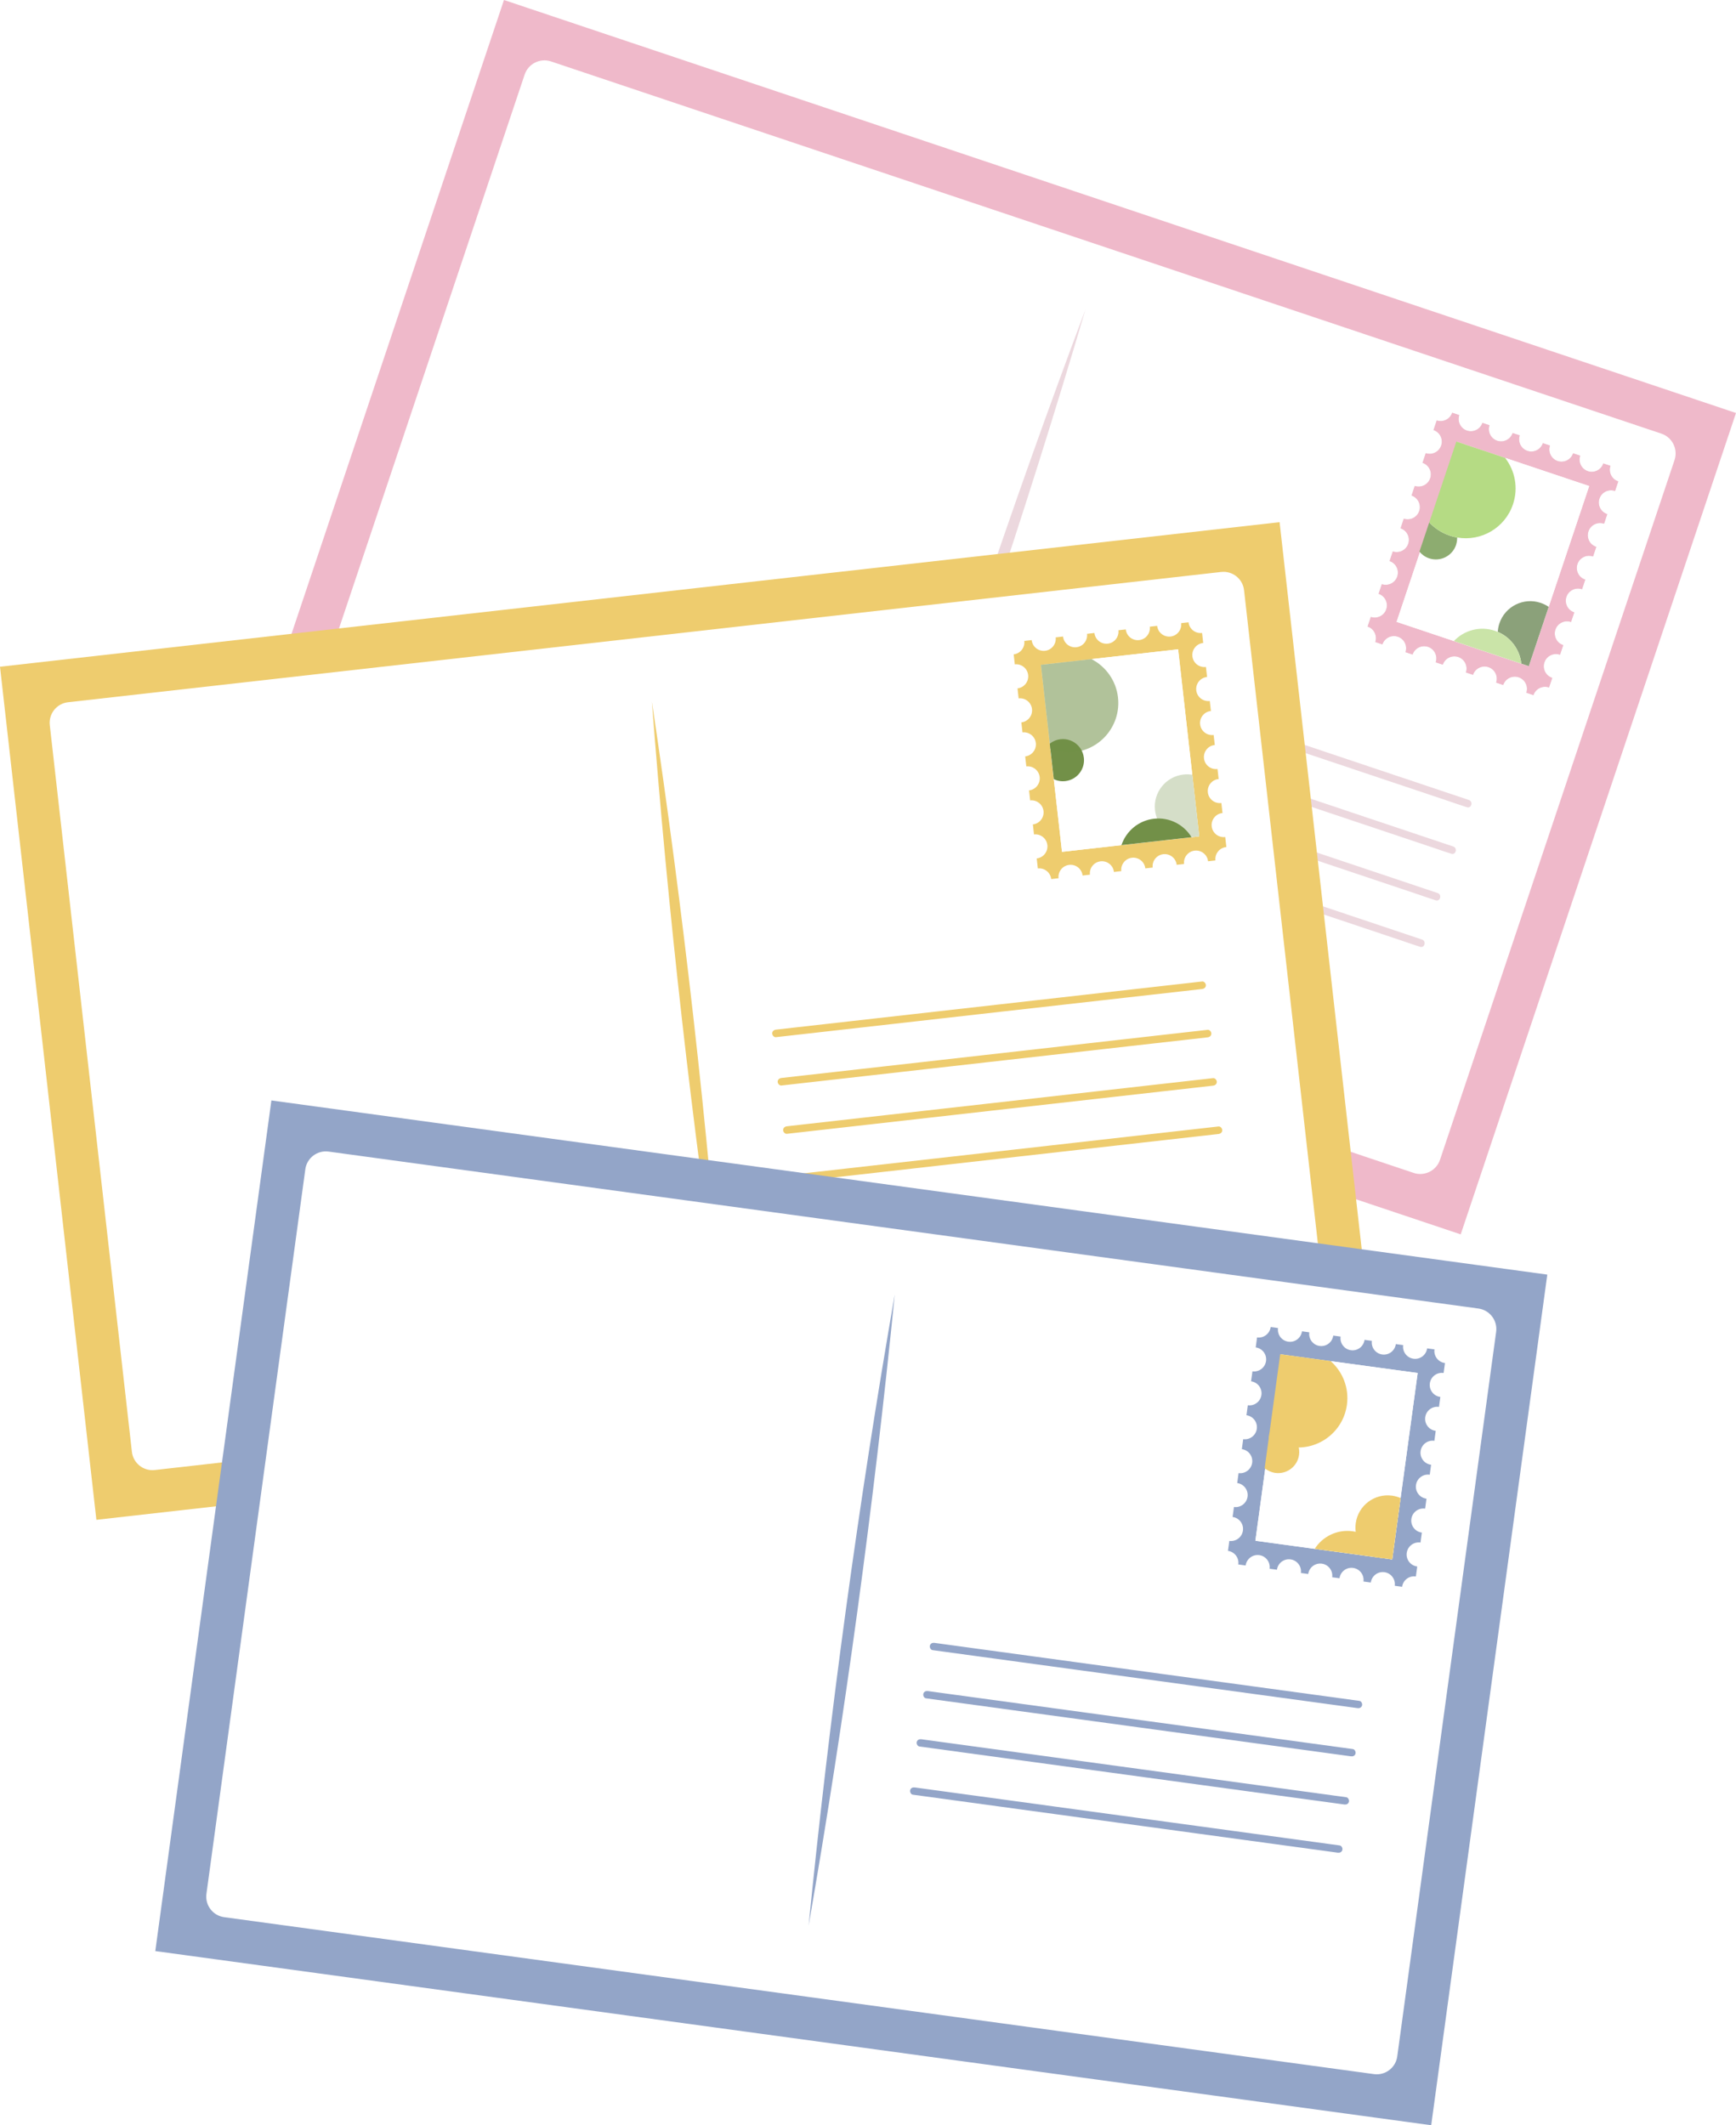 <svg xmlns="http://www.w3.org/2000/svg" xmlns:xlink="http://www.w3.org/1999/xlink" id="Calque_2" data-name="Calque 2" viewBox="0 0 867.78 1062.29"><defs><style>      .cls-1 {        fill: #b5db84;      }      .cls-2 {        fill: #efb9ca;      }      .cls-3 {        fill: #fff;      }      .cls-4 {        fill: #93a5c8;      }      .cls-5, .cls-6, .cls-7 {        fill: #ecd8de;      }      .cls-5, .cls-8 {        opacity: .55;      }      .cls-9, .cls-10, .cls-8 {        fill: #729048;      }      .cls-9, .cls-6 {        opacity: .3;      }      .cls-11 {        fill: #8dac70;      }      .cls-12 {        fill: #cae4a8;      }      .cls-13 {        fill: #eecc6e;      }      .cls-14 {        fill: #8ba17a;      }    </style><image id="image" width="405" height="455"></image></defs><g id="Calque_1-2" data-name="Calque 1"><g><g><rect class="cls-3" x="174.07" y="104.65" width="628.79" height="414.01" transform="translate(124.37 -139.08) rotate(18.53)"></rect><path class="cls-2" d="M251.92,0L114.31,410.56l615.86,206.43,137.61-410.56L251.92,0ZM706.61,586.26L151.61,400.23c-5.47-1.83-8.41-7.75-6.58-13.22L262.25,37.3c1.83-5.47,7.75-8.41,13.22-6.58l555,186.03c5.47,1.83,8.41,7.75,6.58,13.22l-117.22,349.72c-1.83,5.47-7.75,8.41-13.22,6.58Z"></path><path class="cls-7" d="M774.18,343.59s.05.03.08.04l1.62-4.83s-.06,0-.08-.02c-3.19-1.07-4.91-4.53-3.84-7.72,1.07-3.19,4.53-4.91,7.72-3.84.03,0,.05.03.08.04l1.62-4.83s-.06,0-.08-.02c-3.19-1.07-4.91-4.53-3.84-7.72,1.07-3.19,4.53-4.91,7.72-3.84.03,0,.05.03.08.04l1.62-4.83s-.06,0-.08-.02c-3.19-1.07-4.91-4.53-3.84-7.72s4.53-4.91,7.72-3.84c.03,0,.05.03.08.04l1.62-4.83s-.06,0-.08-.02c-3.19-1.07-4.91-4.53-3.84-7.72,1.07-3.19,4.53-4.91,7.72-3.84.03,0,.05.03.08.04l1.62-4.83s-.06,0-.08-.02c-3.19-1.07-4.91-4.53-3.84-7.72s4.53-4.91,7.72-3.84c.03,0,.05.03.08.04l1.62-4.83s-.06,0-.08-.02c-3.19-1.07-4.91-4.53-3.84-7.72,1.07-3.19,4.53-4.91,7.72-3.84.03,0,.05.03.08.04l1.62-4.83s-.06,0-.08-.02c-3.19-1.07-4.91-4.53-3.84-7.72,0,0,0-.01,0-.02l-3.56-1.19s0,.02,0,.02c-1.07,3.19-4.53,4.91-7.72,3.84s-4.91-4.53-3.84-7.72c0,0,0-.01,0-.02l-3.54-1.19s0,.02,0,.02c-1.07,3.19-4.53,4.91-7.72,3.84s-4.91-4.53-3.84-7.72c0,0,0-.01,0-.02l-3.55-1.19s0,.02,0,.02c-1.07,3.19-4.53,4.91-7.72,3.84s-4.91-4.53-3.84-7.72c0,0,0-.01,0-.02l-3.55-1.19s0,.02,0,.02c-1.07,3.19-4.53,4.91-7.72,3.84-3.19-1.07-4.91-4.53-3.84-7.72,0,0,0-.01,0-.02l-3.55-1.19s0,.02,0,.02c-1.07,3.19-4.53,4.91-7.72,3.84-3.19-1.07-4.91-4.53-3.84-7.72,0,0,0-.01,0-.02l-3.55-1.19s0,.02,0,.02c-1.07,3.19-4.53,4.91-7.72,3.84l-1.61,4.81c3.19,1.07,4.91,4.53,3.84,7.72s-4.53,4.91-7.72,3.84l-1.61,4.81c3.19,1.07,4.91,4.53,3.84,7.72-1.07,3.19-4.53,4.91-7.72,3.84l-1.61,4.81c3.19,1.07,4.91,4.53,3.84,7.72-1.07,3.19-4.53,4.91-7.72,3.84l-1.61,4.81c3.19,1.07,4.91,4.53,3.84,7.72s-4.53,4.91-7.72,3.84l-1.61,4.81c3.19,1.07,4.91,4.53,3.84,7.72-1.07,3.19-4.53,4.91-7.72,3.84l-1.61,4.81c3.19,1.07,4.91,4.53,3.84,7.72-1.07,3.19-4.53,4.91-7.72,3.84l-1.61,4.81c3.19,1.07,4.91,4.53,3.84,7.72l3.54,1.19c1.07-3.19,4.53-4.91,7.72-3.84,3.19,1.07,4.91,4.53,3.84,7.72l3.54,1.19c1.07-3.19,4.53-4.91,7.72-3.84s4.91,4.53,3.84,7.72l3.54,1.19c1.07-3.19,4.53-4.91,7.72-3.84,3.19,1.07,4.91,4.53,3.84,7.72l3.54,1.19c1.07-3.19,4.53-4.91,7.72-3.84,3.19,1.07,4.91,4.53,3.84,7.72l3.54,1.19c1.07-3.19,4.53-4.91,7.72-3.84,3.19,1.07,4.91,4.53,3.84,7.72l3.55,1.19c1.07-3.19,4.53-4.91,7.72-3.84ZM764.14,332.95l-66.06-22.14,30.17-90,66.06,22.14-30.17,90Z"></path><path class="cls-7" d="M794.31,242.96l-30.17,90-66.06-22.14,16.62-49.59c2.74,2.93,6.24,5.27,10.33,6.64,13.04,4.37,27.15-2.65,31.52-15.7,2.75-8.2.98-16.83-3.96-23.19l41.71,13.98Z"></path><path class="cls-7" d="M728.11,272.47c-1.86,5.56-7.9,8.57-13.46,6.7-1.97-.66-3.62-1.84-4.84-3.35l5.72-17.06c1.88-.47,3.91-.41,5.88.25,5.56,1.86,8.57,7.88,6.7,13.46Z"></path><path class="cls-6" d="M774.07,303.34l-9.93,29.62-8.53-2.86c-5.79-4-8.51-11.49-6.15-18.53,2.85-8.5,12.07-13.1,20.58-10.25,1.46.49,2.81,1.17,4.03,2.01Z"></path><path class="cls-5" d="M756.55,252.17c-4.37,13.05-18.49,20.06-31.52,15.7-4.08-1.37-7.59-3.7-10.33-6.64l13.54-40.41,24.35,8.16c4.94,6.36,6.7,14.99,3.96,23.19Z"></path><use transform="translate(730.81 232.6) rotate(18.53) scale(.15)" xlink:href="#image"></use><path class="cls-7" d="M760.42,331.71l-33.72-11.3c5.08-5.39,13-7.64,20.48-5.14,7.47,2.51,12.44,9.08,13.24,16.44Z"></path><path class="cls-7" d="M542.56,154.78c-30.23,102.32-64.55,204.79-102.11,304.65,30.2-102.33,64.58-204.78,102.11-304.65h0Z"></path><path class="cls-7" d="M528.13,334.72c1.84.62,3.67,1.23,5.51,1.85,4.97,1.67,9.94,3.33,14.91,5,7.34,2.46,14.69,4.92,22.03,7.38,9,3.02,17.99,6.03,26.99,9.05,9.82,3.29,19.63,6.58,29.45,9.87l29.72,9.96c9.28,3.11,18.55,6.22,27.83,9.33,7.84,2.63,15.67,5.25,23.51,7.88,5.61,1.88,11.22,3.76,16.83,5.64,2.66.89,5.3,1.87,7.98,2.68.12.03.23.08.35.12,2.3.77,3.28-2.86,1-3.62-1.84-.62-3.67-1.23-5.51-1.85-4.97-1.67-9.94-3.33-14.91-5l-22.03-7.38c-9-3.02-17.99-6.03-26.99-9.05-9.82-3.29-19.63-6.58-29.45-9.87s-19.82-6.64-29.72-9.96c-9.28-3.11-18.55-6.22-27.83-9.33-7.84-2.63-15.67-5.25-23.51-7.88-5.61-1.88-11.22-3.76-16.83-5.64-2.66-.89-5.3-1.87-7.98-2.68-.12-.03-.23-.08-.35-.12-2.3-.77-3.28,2.86-1,3.62h0Z"></path><path class="cls-7" d="M520.33,357.98c1.84.62,3.67,1.23,5.51,1.85,4.97,1.67,9.94,3.33,14.91,5,7.34,2.46,14.69,4.92,22.03,7.38,9,3.02,17.99,6.03,26.99,9.05,9.82,3.29,19.63,6.58,29.45,9.87s19.82,6.64,29.72,9.96c9.28,3.11,18.55,6.22,27.83,9.33,7.84,2.63,15.67,5.25,23.51,7.88,5.61,1.88,11.22,3.76,16.83,5.64,2.66.89,5.3,1.87,7.98,2.68.12.03.23.08.35.12,2.3.77,3.28-2.86,1-3.62-1.84-.62-3.67-1.23-5.51-1.85-4.97-1.67-9.94-3.33-14.91-5-7.34-2.46-14.69-4.92-22.03-7.38-9-3.02-17.99-6.03-26.99-9.05-9.82-3.29-19.63-6.58-29.45-9.87s-19.82-6.64-29.72-9.96c-9.28-3.11-18.55-6.22-27.83-9.33-7.84-2.63-15.67-5.25-23.51-7.88-5.61-1.88-11.22-3.76-16.83-5.64-2.66-.89-5.3-1.87-7.98-2.68-.12-.03-.23-.08-.35-.12-2.3-.77-3.28,2.86-1,3.62h0Z"></path><path class="cls-7" d="M512.54,381.24c1.84.62,3.67,1.23,5.51,1.85,4.97,1.67,9.94,3.33,14.91,5,7.34,2.46,14.69,4.92,22.03,7.38,9,3.02,17.99,6.03,26.99,9.05l29.45,9.87c9.91,3.32,19.82,6.64,29.72,9.96,9.28,3.11,18.55,6.22,27.83,9.33,7.84,2.63,15.67,5.25,23.51,7.88,5.61,1.88,11.22,3.76,16.83,5.64,2.66.89,5.3,1.87,7.98,2.68.12.03.23.08.35.12,2.3.77,3.28-2.86,1-3.62-1.84-.62-3.67-1.23-5.51-1.85-4.97-1.67-9.94-3.33-14.91-5-7.34-2.46-14.69-4.92-22.03-7.38-9-3.02-17.99-6.03-26.99-9.05-9.82-3.29-19.63-6.58-29.45-9.87-9.91-3.32-19.82-6.64-29.72-9.96-9.28-3.11-18.55-6.22-27.83-9.33-7.84-2.63-15.67-5.25-23.51-7.88-5.61-1.88-11.22-3.76-16.83-5.64-2.66-.89-5.3-1.87-7.98-2.68-.12-.03-.23-.08-.35-.12-2.3-.77-3.28,2.86-1,3.62h0Z"></path><path class="cls-7" d="M504.74,404.49c1.84.62,3.67,1.23,5.51,1.85,4.97,1.67,9.94,3.33,14.91,5,7.34,2.46,14.69,4.92,22.03,7.38,9,3.02,17.99,6.03,26.99,9.05,9.82,3.29,19.63,6.58,29.45,9.87s19.82,6.64,29.72,9.96c9.28,3.11,18.55,6.22,27.83,9.33,7.84,2.63,15.67,5.25,23.51,7.88,5.61,1.88,11.22,3.76,16.83,5.64,2.66.89,5.3,1.87,7.98,2.68.12.03.23.08.35.12,2.3.77,3.28-2.86,1-3.62-1.84-.62-3.67-1.23-5.51-1.85-4.97-1.67-9.94-3.33-14.91-5-7.34-2.46-14.69-4.92-22.03-7.38-9-3.02-17.99-6.03-26.99-9.05-9.82-3.29-19.63-6.58-29.45-9.87s-19.82-6.64-29.72-9.96c-9.28-3.11-18.55-6.22-27.83-9.33-7.84-2.63-15.67-5.25-23.51-7.88-5.61-1.88-11.22-3.76-16.83-5.64-2.66-.89-5.3-1.87-7.98-2.68-.12-.03-.23-.08-.35-.12-2.3-.77-3.28,2.86-1,3.62h0Z"></path><g><rect class="cls-3" x="708.25" y="226.23" width="75.03" height="100.18" transform="translate(126.48 -222.68) rotate(18.53)"></rect><path class="cls-2" d="M774.25,343.62s.05.03.08.04l1.62-4.83s-.06,0-.08-.02c-3.19-1.07-4.91-4.53-3.84-7.72,1.07-3.19,4.53-4.91,7.72-3.84.03,0,.05.03.08.04l1.62-4.83s-.06,0-.08-.02c-3.19-1.07-4.91-4.53-3.84-7.72,1.07-3.19,4.53-4.91,7.72-3.84.03,0,.05.03.08.04l1.62-4.83s-.06,0-.08-.02c-3.19-1.07-4.91-4.53-3.84-7.72,1.07-3.19,4.53-4.91,7.72-3.84.03,0,.05.03.08.04l1.62-4.83s-.06,0-.08-.02c-3.19-1.07-4.91-4.53-3.84-7.72,1.07-3.19,4.53-4.91,7.72-3.84.03,0,.05.03.08.04l1.62-4.83s-.06,0-.08-.02c-3.19-1.07-4.91-4.53-3.84-7.72,1.07-3.19,4.53-4.91,7.72-3.84.03,0,.05.03.08.04l1.62-4.83s-.06,0-.08-.02c-3.19-1.07-4.91-4.53-3.84-7.72s4.53-4.91,7.72-3.84c.03,0,.05.03.08.04l1.62-4.83s-.06,0-.08-.02c-3.19-1.07-4.91-4.53-3.84-7.72,0,0,0-.01,0-.02l-3.56-1.19s0,.02,0,.02c-1.07,3.19-4.53,4.91-7.72,3.84-3.19-1.07-4.91-4.53-3.84-7.72,0,0,0-.01,0-.02l-3.55-1.19s0,.02,0,.02c-1.07,3.19-4.53,4.91-7.72,3.84-3.19-1.07-4.91-4.53-3.84-7.72,0,0,0-.01,0-.02l-3.55-1.19s0,.02,0,.02c-1.07,3.19-4.53,4.91-7.72,3.84-3.19-1.07-4.91-4.53-3.84-7.72,0,0,0-.01,0-.02l-3.55-1.19s0,.02,0,.02c-1.07,3.19-4.53,4.91-7.72,3.84-3.19-1.07-4.91-4.53-3.84-7.72,0,0,0-.01,0-.02l-3.55-1.19s0,.02,0,.02c-1.07,3.19-4.53,4.91-7.72,3.84-3.19-1.07-4.91-4.53-3.84-7.72,0,0,0-.01,0-.02l-3.55-1.19s0,.02,0,.02c-1.07,3.19-4.53,4.91-7.72,3.84l-1.61,4.81c3.19,1.07,4.91,4.53,3.84,7.72-1.07,3.19-4.53,4.91-7.72,3.84l-1.61,4.81c3.19,1.07,4.91,4.53,3.84,7.72s-4.53,4.91-7.72,3.84l-1.61,4.81c3.19,1.07,4.91,4.53,3.84,7.72-1.07,3.19-4.53,4.91-7.72,3.84l-1.61,4.81c3.19,1.07,4.91,4.53,3.84,7.72s-4.53,4.91-7.72,3.84l-1.61,4.81c3.19,1.07,4.91,4.53,3.84,7.72-1.07,3.19-4.53,4.91-7.72,3.84l-1.61,4.81c3.19,1.07,4.91,4.53,3.84,7.72s-4.53,4.91-7.72,3.84l-1.61,4.81c3.19,1.07,4.91,4.53,3.84,7.72l3.54,1.19c1.07-3.19,4.53-4.91,7.72-3.84s4.91,4.53,3.84,7.72l3.54,1.19c1.07-3.19,4.53-4.91,7.72-3.84s4.91,4.53,3.84,7.72l3.54,1.19c1.07-3.19,4.53-4.91,7.72-3.84,3.19,1.07,4.91,4.53,3.84,7.72l3.54,1.19c1.07-3.19,4.53-4.91,7.72-3.84,3.19,1.07,4.91,4.53,3.84,7.72l3.54,1.19c1.07-3.19,4.53-4.91,7.72-3.84s4.91,4.53,3.84,7.72l3.55,1.19c1.07-3.19,4.53-4.91,7.72-3.84ZM764.21,332.97l-66.08-22.15,30.17-90.02,66.08,22.15-30.17,90.02Z"></path><path class="cls-3" d="M794.39,242.95l-30.18,90.03-66.08-22.15,16.63-49.61c2.74,2.93,6.24,5.27,10.33,6.64,13.04,4.37,27.16-2.65,31.53-15.7,2.75-8.2.98-16.83-3.96-23.2l41.72,13.99Z"></path><path class="cls-11" d="M727.85,272.37c-1.86,5.56-7.9,8.57-13.46,6.71-1.98-.66-3.62-1.85-4.85-3.36l4.89-14.6c2.75,2.93,6.25,5.26,10.33,6.63,1.2.4,2.41.71,3.62.92.04,1.23-.14,2.47-.55,3.7Z"></path><path class="cls-14" d="M774.14,303.35l-9.93,29.62-3.73-1.25c-.75-6.88-5.12-13.06-11.78-15.88.08-1.41.34-2.85.82-4.26,2.85-8.51,12.08-13.1,20.58-10.25,1.47.49,2.82,1.17,4.03,2.01Z"></path><path class="cls-1" d="M756.31,252.05c-3.97,11.85-15.97,18.73-27.91,16.62-1.21-.21-2.42-.52-3.62-.92-4.09-1.37-7.58-3.7-10.33-6.63l13.55-40.42,24.36,8.16c4.94,6.36,6.7,14.99,3.95,23.19Z"></path><path class="cls-12" d="M760.48,331.73l-33.72-11.3c5.08-5.39,13-7.65,20.48-5.14.49.17.98.35,1.46.56,6.66,2.82,11.02,9,11.78,15.88Z"></path><image width="405" height="512" transform="translate(732.65 235.77) rotate(18.53) scale(.13)"></image></g></g><g><g><rect class="cls-3" x="31.34" y="309.11" width="623.15" height="410.29" transform="translate(-55.56 41.75) rotate(-6.45)"></rect><g><path class="cls-13" d="M0,333.26l48.18,426.41,639.63-72.26-48.18-426.41L0,333.26ZM653.79,669.66l-576.42,65.12c-5.68.64-10.8-3.44-11.44-9.12L24.89,362.45c-.64-5.68,3.44-10.8,9.12-11.44l576.42-65.12c5.68-.64,10.8,3.44,11.44,9.12l41.04,363.22c.64,5.68-3.44,10.8-9.12,11.44Z"></path><path class="cls-13" d="M612.95,423.39s.06,0,.08,0l-.57-5.02s-.05.01-.08.02c-3.32.37-6.31-2.01-6.68-5.32-.37-3.32,2.01-6.31,5.32-6.68.03,0,.06,0,.08,0l-.57-5.02s-.05.01-.08.02c-3.32.37-6.31-2.01-6.68-5.32-.37-3.32,2.01-6.31,5.32-6.68.03,0,.06,0,.08,0l-.57-5.02s-.05.01-.08.02c-3.32.37-6.31-2.01-6.68-5.32-.37-3.32,2.01-6.31,5.32-6.68.03,0,.06,0,.08,0l-.57-5.02s-.05.01-.08.02c-3.32.37-6.31-2.01-6.68-5.32-.37-3.32,2.01-6.31,5.32-6.68.03,0,.06,0,.08,0l-.57-5.02s-.05.01-.08.02c-3.32.37-6.31-2.01-6.68-5.32-.37-3.32,2.01-6.31,5.32-6.68.03,0,.06,0,.08,0l-.57-5.02s-.05.01-.08.02c-3.32.37-6.31-2.01-6.68-5.32-.37-3.32,2.01-6.31,5.32-6.68.03,0,.06,0,.08,0l-.57-5.02s-.05.01-.08.02c-3.32.37-6.31-2.01-6.68-5.32,0,0,0-.02,0-.02l-3.69.42s0,.01,0,.02c.37,3.32-2.01,6.31-5.32,6.68s-6.31-2.01-6.68-5.32c0,0,0-.02,0-.02l-3.68.42s0,.01,0,.02c.37,3.32-2.01,6.31-5.32,6.68-3.32.37-6.31-2.01-6.68-5.32,0,0,0-.02,0-.02l-3.68.42s0,.01,0,.02c.37,3.32-2.01,6.31-5.32,6.68-3.32.37-6.31-2.01-6.68-5.32,0,0,0-.02,0-.02l-3.68.42s0,.01,0,.02c.37,3.32-2.01,6.31-5.32,6.68-3.32.37-6.31-2.01-6.68-5.32,0,0,0-.02,0-.02l-3.68.42s0,.01,0,.02c.37,3.32-2.01,6.31-5.32,6.68s-6.31-2.01-6.68-5.32c0,0,0-.02,0-.02l-3.68.42s0,.01,0,.02c.37,3.32-2.01,6.31-5.32,6.68l.56,5c3.32-.37,6.31,2.01,6.68,5.32.37,3.32-2.01,6.31-5.32,6.68l.56,5c3.32-.37,6.31,2.01,6.68,5.32.37,3.32-2.01,6.31-5.32,6.68l.56,5c3.32-.37,6.31,2.01,6.68,5.32s-2.01,6.31-5.32,6.68l.56,5c3.32-.37,6.31,2.01,6.68,5.32s-2.01,6.31-5.32,6.68l.56,5c3.32-.37,6.31,2.01,6.68,5.32s-2.01,6.31-5.32,6.68l.56,5c3.32-.37,6.31,2.01,6.68,5.32.37,3.32-2.01,6.31-5.32,6.68l.56,5c3.32-.37,6.31,2.01,6.68,5.32l3.68-.42c-.37-3.32,2.01-6.31,5.32-6.68,3.32-.37,6.31,2.01,6.68,5.32l3.68-.42c-.37-3.32,2.01-6.31,5.32-6.68,3.32-.37,6.31,2.01,6.68,5.32l3.68-.42c-.37-3.32,2.01-6.31,5.32-6.68,3.32-.37,6.31,2.01,6.68,5.32l3.68-.42c-.37-3.32,2.01-6.31,5.32-6.68s6.31,2.01,6.68,5.32l3.68-.42c-.37-3.32,2.01-6.31,5.32-6.68,3.32-.37,6.31,2.01,6.68,5.32l3.69-.42c-.37-3.32,2.01-6.31,5.32-6.68ZM599.47,418.03l-68.61,7.75-10.56-93.47,68.61-7.75,10.56,93.47Z"></path><path class="cls-3" d="M588.92,324.56l10.56,93.48-68.61,7.75-5.82-51.51c3.69,1.49,7.81,2.12,12.05,1.64,13.54-1.53,23.28-13.74,21.75-27.29-.96-8.51-6.16-15.53-13.26-19.18l43.32-4.89Z"></path><path class="cls-10" d="M541.8,378.78c.65,5.78-3.51,11-9.29,11.65-2.05.23-4.02-.14-5.75-.98l-2-17.72c1.49-1.2,3.34-2.01,5.38-2.24,5.78-.65,11,3.5,11.65,9.29Z"></path><path class="cls-9" d="M596.01,387.27l3.48,30.76-8.86,1c-6.88-1.17-12.45-6.76-13.27-14.07-1-8.83,5.37-16.82,14.2-17.81,1.52-.17,3.02-.13,4.46.12Z"></path><path class="cls-8" d="M558.85,348.63c1.53,13.55-8.21,25.76-21.75,27.29-4.24.48-8.37-.15-12.05-1.64l-4.74-41.97,25.29-2.86c7.1,3.65,12.3,10.66,13.26,19.18Z"></path><use transform="translate(527.54 341.83) rotate(-6.45) scale(.15)" xlink:href="#image"></use><path class="cls-10" d="M595.61,418.47l-35.02,3.96c2.31-6.96,8.48-12.31,16.24-13.19,7.76-.88,14.97,2.95,18.78,9.23Z"></path><path class="cls-13" d="M325.86,350.69c15.69,104.56,27.74,210.98,35.75,316.42-15.72-104.56-27.71-210.99-35.75-316.42h0Z"></path><path class="cls-13" d="M387.89,518.42c1.91-.22,3.82-.43,5.73-.65,5.17-.58,10.33-1.17,15.5-1.75,7.63-.86,15.27-1.72,22.9-2.59,9.31-1.05,18.62-2.1,27.94-3.16,10.2-1.15,20.4-2.3,30.6-3.46s20.67-2.34,31.01-3.5l28.8-3.25,24.34-2.75c5.86-.66,11.71-1.32,17.57-1.98,2.76-.31,5.52-.61,8.28-.94.12-.01.24-.03.35-.04,1.01-.11,1.88-.78,1.88-1.88,0-.93-.86-1.99-1.88-1.88-1.91.22-3.82.43-5.73.65-5.17.58-10.33,1.17-15.5,1.75-7.63.86-15.27,1.72-22.9,2.59-9.31,1.05-18.62,2.1-27.94,3.16-10.2,1.15-20.4,2.3-30.6,3.46s-20.67,2.34-31.01,3.5l-28.8,3.25-24.34,2.75c-5.86.66-11.71,1.32-17.57,1.98-2.76.31-5.52.61-8.28.94-.12.01-.24.03-.35.04-1.01.11-1.88.78-1.88,1.88,0,.93.86,1.99,1.88,1.88h0Z"></path><path class="cls-13" d="M390.62,542.58c1.91-.22,3.82-.43,5.73-.65l15.5-1.75c7.63-.86,15.27-1.72,22.9-2.59,9.31-1.05,18.62-2.1,27.94-3.16,10.2-1.15,20.4-2.3,30.6-3.46s20.67-2.34,31.01-3.5c9.6-1.08,19.2-2.17,28.8-3.25,8.11-.92,16.23-1.83,24.34-2.75l17.57-1.98c2.76-.31,5.52-.61,8.28-.94.12-.01.24-.03.35-.04,1.01-.11,1.88-.78,1.88-1.88,0-.93-.86-1.99-1.88-1.88-1.91.22-3.82.43-5.73.65l-15.5,1.75c-7.63.86-15.27,1.72-22.9,2.59-9.31,1.05-18.62,2.1-27.94,3.16-10.2,1.15-20.4,2.3-30.6,3.46s-20.67,2.34-31.01,3.5c-9.6,1.08-19.2,2.17-28.8,3.25-8.11.92-16.23,1.83-24.34,2.75l-17.57,1.98c-2.76.31-5.52.61-8.28.94-.12.01-.24.03-.35.04-1.01.11-1.88.78-1.88,1.88,0,.93.86,1.99,1.88,1.88h0Z"></path><path class="cls-13" d="M393.35,566.73c1.91-.22,3.82-.43,5.73-.65,5.17-.58,10.33-1.17,15.5-1.75,7.63-.86,15.27-1.72,22.9-2.59,9.31-1.05,18.62-2.1,27.94-3.16,10.2-1.15,20.4-2.3,30.6-3.46,10.34-1.17,20.67-2.34,31.01-3.5,9.6-1.08,19.2-2.17,28.8-3.25,8.11-.92,16.23-1.83,24.34-2.75,5.86-.66,11.71-1.32,17.57-1.98,2.76-.31,5.52-.61,8.28-.94.12-.01.24-.03.35-.04,1.01-.11,1.88-.78,1.88-1.88,0-.93-.86-1.99-1.88-1.88-1.91.22-3.82.43-5.73.65-5.17.58-10.33,1.17-15.5,1.75-7.63.86-15.27,1.72-22.9,2.59-9.31,1.05-18.62,2.1-27.94,3.16-10.2,1.15-20.4,2.3-30.6,3.46-10.34,1.17-20.67,2.34-31.01,3.5-9.6,1.08-19.2,2.17-28.8,3.25-8.11.92-16.23,1.83-24.34,2.75-5.86.66-11.71,1.32-17.57,1.98-2.76.31-5.52.61-8.28.94-.12.01-.24.03-.35.04-1.01.11-1.88.78-1.88,1.88,0,.93.86,1.99,1.88,1.88h0Z"></path><path class="cls-13" d="M396.07,590.89c1.91-.22,3.82-.43,5.73-.65,5.17-.58,10.33-1.17,15.5-1.75,7.63-.86,15.27-1.72,22.9-2.59,9.31-1.05,18.62-2.1,27.94-3.16,10.2-1.15,20.4-2.3,30.6-3.46,10.34-1.17,20.67-2.34,31.01-3.5l28.8-3.25c8.11-.92,16.23-1.83,24.34-2.75,5.86-.66,11.71-1.32,17.57-1.98,2.76-.31,5.52-.61,8.28-.94.12-.01.24-.03.35-.04,1.01-.11,1.88-.78,1.88-1.88,0-.93-.86-1.99-1.88-1.88-1.91.22-3.82.43-5.73.65-5.17.58-10.33,1.17-15.5,1.75-7.63.86-15.27,1.72-22.9,2.59-9.31,1.05-18.62,2.1-27.94,3.16-10.2,1.15-20.4,2.3-30.6,3.46s-20.67,2.34-31.01,3.5l-28.8,3.25c-8.11.92-16.23,1.83-24.34,2.75-5.86.66-11.71,1.32-17.57,1.98-2.76.31-5.52.61-8.28.94-.12.01-.24.03-.35.04-1.01.11-1.88.78-1.88,1.88,0,.93.86,1.99,1.88,1.88h0Z"></path></g></g><g><rect class="cls-3" x="109.8" y="598.46" width="629.32" height="410.29" transform="translate(112.58 -50.02) rotate(7.77)"></rect><g><path class="cls-4" d="M135.66,550.05l-58.03,425.18,637.79,87.05,58.03-425.18-637.79-87.05ZM686.8,1036.73l-574.76-78.45c-5.66-.77-9.62-5.99-8.85-11.65l49.43-362.17c.77-5.66,5.99-9.62,11.65-8.85l574.76,78.45c5.66.77,9.62,5.99,8.85,11.65l-49.43,362.17c-.77,5.66-5.99,9.62-11.65,8.85Z"></path><path class="cls-4" d="M447.27,646.98c-10.47,105.21-24.93,211.34-43.06,315.5,10.44-105.22,24.96-211.33,43.06-315.5h0Z"></path><path class="cls-4" d="M466.15,824.8c1.9.26,3.81.52,5.71.78l15.45,2.11c7.61,1.04,15.22,2.08,22.84,3.12,9.28,1.27,18.57,2.53,27.85,3.8,10.17,1.39,20.34,2.78,30.51,4.16,10.31,1.41,20.61,2.81,30.92,4.22,9.57,1.31,19.14,2.61,28.72,3.92,8.09,1.1,16.18,2.21,24.27,3.31,5.84.8,11.68,1.59,17.52,2.39,2.75.38,5.5.75,8.25,1.13.12.02.23.03.35.05,1.01.14,2-.24,2.31-1.31.25-.87-.31-2.17-1.31-2.31-1.9-.26-3.81-.52-5.71-.78-5.15-.7-10.3-1.41-15.45-2.11-7.61-1.04-15.22-2.08-22.84-3.12-9.28-1.27-18.57-2.53-27.85-3.8l-30.51-4.16c-10.31-1.41-20.61-2.81-30.92-4.22-9.57-1.31-19.14-2.61-28.72-3.92-8.09-1.1-16.18-2.21-24.27-3.31-5.84-.8-11.68-1.59-17.52-2.39-2.75-.38-5.5-.75-8.25-1.13-.12-.02-.23-.03-.35-.05-1.01-.14-2,.24-2.31,1.31-.25.87.31,2.17,1.31,2.31h0Z"></path><path class="cls-4" d="M462.87,848.89c1.9.26,3.81.52,5.71.78,5.15.7,10.3,1.41,15.45,2.11,7.61,1.04,15.22,2.08,22.84,3.12l27.85,3.8c10.17,1.39,20.34,2.78,30.51,4.16,10.31,1.41,20.61,2.81,30.92,4.22,9.57,1.31,19.14,2.61,28.72,3.92,8.09,1.1,16.18,2.21,24.27,3.31,5.84.8,11.68,1.59,17.52,2.39,2.75.38,5.5.75,8.25,1.13.12.02.23.03.35.05,1.01.14,2-.24,2.31-1.31.25-.87-.31-2.17-1.31-2.31-1.9-.26-3.81-.52-5.71-.78l-15.45-2.11c-7.61-1.04-15.22-2.08-22.84-3.12l-27.85-3.8c-10.17-1.39-20.34-2.78-30.51-4.16-10.31-1.41-20.61-2.81-30.92-4.22-9.57-1.31-19.14-2.61-28.72-3.92-8.09-1.1-16.18-2.21-24.27-3.31-5.84-.8-11.68-1.59-17.52-2.39-2.75-.38-5.5-.75-8.25-1.13-.12-.02-.23-.03-.35-.05-1.01-.14-2,.24-2.31,1.31-.25.87.31,2.17,1.31,2.31h0Z"></path><path class="cls-4" d="M459.58,872.97c1.9.26,3.81.52,5.71.78,5.15.7,10.3,1.41,15.45,2.11,7.61,1.04,15.22,2.08,22.84,3.12,9.28,1.27,18.57,2.53,27.85,3.8,10.17,1.39,20.34,2.78,30.51,4.16,10.31,1.41,20.61,2.81,30.92,4.22,9.57,1.31,19.14,2.61,28.72,3.92,8.09,1.1,16.18,2.21,24.27,3.31,5.84.8,11.68,1.59,17.52,2.39,2.75.38,5.5.75,8.25,1.13.12.02.23.03.35.05,1.01.14,2-.24,2.31-1.31.25-.87-.31-2.17-1.31-2.31-1.9-.26-3.81-.52-5.71-.78-5.15-.7-10.3-1.41-15.45-2.11-7.61-1.04-15.22-2.08-22.84-3.12-9.28-1.27-18.57-2.53-27.85-3.8-10.17-1.39-20.34-2.78-30.51-4.16-10.31-1.41-20.61-2.81-30.92-4.22-9.57-1.31-19.14-2.61-28.72-3.92-8.09-1.1-16.18-2.21-24.27-3.31l-17.52-2.39c-2.75-.38-5.5-.75-8.25-1.13-.12-.02-.23-.03-.35-.05-1.01-.14-2,.24-2.31,1.31-.25.87.31,2.17,1.31,2.31h0Z"></path><path class="cls-4" d="M456.29,897.06c1.9.26,3.81.52,5.71.78,5.15.7,10.3,1.41,15.45,2.11,7.61,1.04,15.22,2.08,22.84,3.12,9.28,1.27,18.57,2.53,27.85,3.8,10.17,1.39,20.34,2.78,30.51,4.16,10.31,1.41,20.61,2.81,30.92,4.22,9.57,1.31,19.14,2.61,28.72,3.92,8.09,1.1,16.18,2.21,24.27,3.31,5.84.8,11.68,1.59,17.52,2.39,2.75.38,5.5.75,8.25,1.13.12.02.23.03.35.05,1.01.14,2-.24,2.31-1.31.25-.87-.31-2.17-1.31-2.31-1.9-.26-3.81-.52-5.71-.78-5.15-.7-10.3-1.41-15.45-2.11-7.61-1.04-15.22-2.08-22.84-3.12-9.28-1.27-18.57-2.53-27.85-3.8-10.17-1.39-20.34-2.78-30.51-4.16-10.31-1.41-20.61-2.81-30.92-4.22-9.57-1.31-19.14-2.61-28.72-3.92-8.09-1.1-16.18-2.21-24.27-3.31-5.84-.8-11.68-1.59-17.52-2.39-2.75-.38-5.5-.75-8.25-1.13-.12-.02-.23-.03-.35-.05-1.01-.14-2,.24-2.31,1.31-.25.87.31,2.17,1.31,2.31h0Z"></path><g><path class="cls-4" d="M707.68,787.97s.05.02.08.02l.68-5s-.06,0-.08,0c-3.31-.45-5.62-3.5-5.17-6.8s3.5-5.62,6.8-5.17c.03,0,.05.02.08.02l.68-5s-.06,0-.08,0c-3.31-.45-5.62-3.5-5.17-6.8s3.5-5.62,6.8-5.17c.03,0,.05.02.08.02l.68-5s-.06,0-.08,0c-3.31-.45-5.62-3.5-5.17-6.8s3.5-5.62,6.8-5.17c.03,0,.05.02.08.02l.68-5s-.06,0-.08,0c-3.31-.45-5.62-3.5-5.17-6.8.45-3.31,3.5-5.62,6.8-5.17.03,0,.05.02.08.02l.68-5s-.06,0-.08,0c-3.31-.45-5.62-3.5-5.17-6.8.45-3.31,3.5-5.62,6.8-5.17.03,0,.05.02.08.02l.68-5s-.06,0-.08,0c-3.31-.45-5.62-3.5-5.17-6.8s3.5-5.62,6.8-5.17c.03,0,.05.02.08.02l.68-5s-.06,0-.08,0c-3.31-.45-5.62-3.5-5.17-6.8,0,0,0-.01,0-.02l-3.68-.5s0,.02,0,.02c-.45,3.31-3.5,5.62-6.8,5.17-3.31-.45-5.62-3.5-5.17-6.8,0,0,0-.01,0-.02l-3.67-.5s0,.02,0,.02c-.45,3.31-3.5,5.62-6.8,5.17-3.31-.45-5.62-3.5-5.17-6.8,0,0,0-.01,0-.02l-3.67-.5s0,.02,0,.02c-.45,3.31-3.5,5.62-6.8,5.17s-5.62-3.5-5.17-6.8c0,0,0-.01,0-.02l-3.67-.5s0,.02,0,.02c-.45,3.31-3.5,5.62-6.8,5.17-3.31-.45-5.62-3.5-5.17-6.8,0,0,0-.01,0-.02l-3.67-.5s0,.02,0,.02c-.45,3.31-3.5,5.62-6.8,5.17-3.31-.45-5.62-3.5-5.17-6.8,0,0,0-.01,0-.02l-3.67-.5s0,.02,0,.02c-.45,3.31-3.5,5.62-6.8,5.17l-.68,4.98c3.31.45,5.62,3.5,5.17,6.8s-3.5,5.62-6.8,5.17l-.68,4.98c3.31.45,5.62,3.5,5.17,6.8-.45,3.31-3.5,5.62-6.8,5.17l-.68,4.98c3.31.45,5.62,3.5,5.17,6.8s-3.5,5.62-6.8,5.17l-.68,4.98c3.31.45,5.62,3.5,5.17,6.8s-3.5,5.62-6.8,5.17l-.68,4.98c3.31.45,5.62,3.5,5.17,6.8-.45,3.31-3.5,5.62-6.8,5.17l-.68,4.98c3.31.45,5.62,3.5,5.17,6.8-.45,3.31-3.5,5.62-6.8,5.17l-.68,4.98c3.31.45,5.62,3.5,5.17,6.8l3.67.5c.45-3.31,3.5-5.62,6.8-5.17,3.31.45,5.62,3.5,5.17,6.8l3.67.5c.45-3.31,3.5-5.62,6.8-5.17,3.31.45,5.62,3.5,5.17,6.8l3.67.5c.45-3.31,3.5-5.62,6.8-5.17,3.31.45,5.62,3.5,5.17,6.8l3.67.5c.45-3.31,3.5-5.62,6.8-5.17,3.31.45,5.62,3.5,5.17,6.8l3.67.5c.45-3.31,3.5-5.62,6.8-5.17,3.31.45,5.62,3.5,5.17,6.8l3.68.5c.45-3.31,3.5-5.62,6.8-5.17ZM695.93,779.47l-68.4-9.34,12.72-93.19,68.4,9.34-12.72,93.19Z"></path><path class="cls-3" d="M708.66,686.28l-12.72,93.19-68.4-9.34,7.01-51.35c3.21,2.35,7.05,3.97,11.28,4.55,13.5,1.84,25.94-7.6,27.78-21.11,1.16-8.49-2.15-16.56-8.14-21.84l43.19,5.9Z"></path><path class="cls-13" d="M649.36,727.21c-.79,5.76-6.1,9.8-11.86,9.01-2.04-.28-3.86-1.12-5.33-2.36l2.41-17.67c1.74-.8,3.73-1.13,5.77-.85,5.76.79,9.8,6.09,9.01,11.86Z"></path><path class="cls-13" d="M700.13,748.8l-4.19,30.67-8.83-1.21c-6.38-2.83-10.41-9.61-9.41-16.9,1.2-8.8,9.33-14.98,18.13-13.78,1.51.21,2.96.62,4.3,1.21Z"></path><path class="cls-13" d="M673.29,702.18c-1.84,13.51-14.28,22.95-27.78,21.11-4.23-.58-8.07-2.2-11.28-4.55l5.71-41.84,25.21,3.44c5.99,5.28,9.3,13.35,8.14,21.84Z"></path><path class="cls-13" d="M692.09,778.95l-34.91-4.77c3.95-6.18,11.24-9.85,18.98-8.79,7.74,1.06,13.79,6.54,15.93,13.56Z"></path><image width="491" height="465" transform="translate(645.47 688.02) rotate(7.77) scale(.13)"></image></g></g></g></g></g></g></svg>